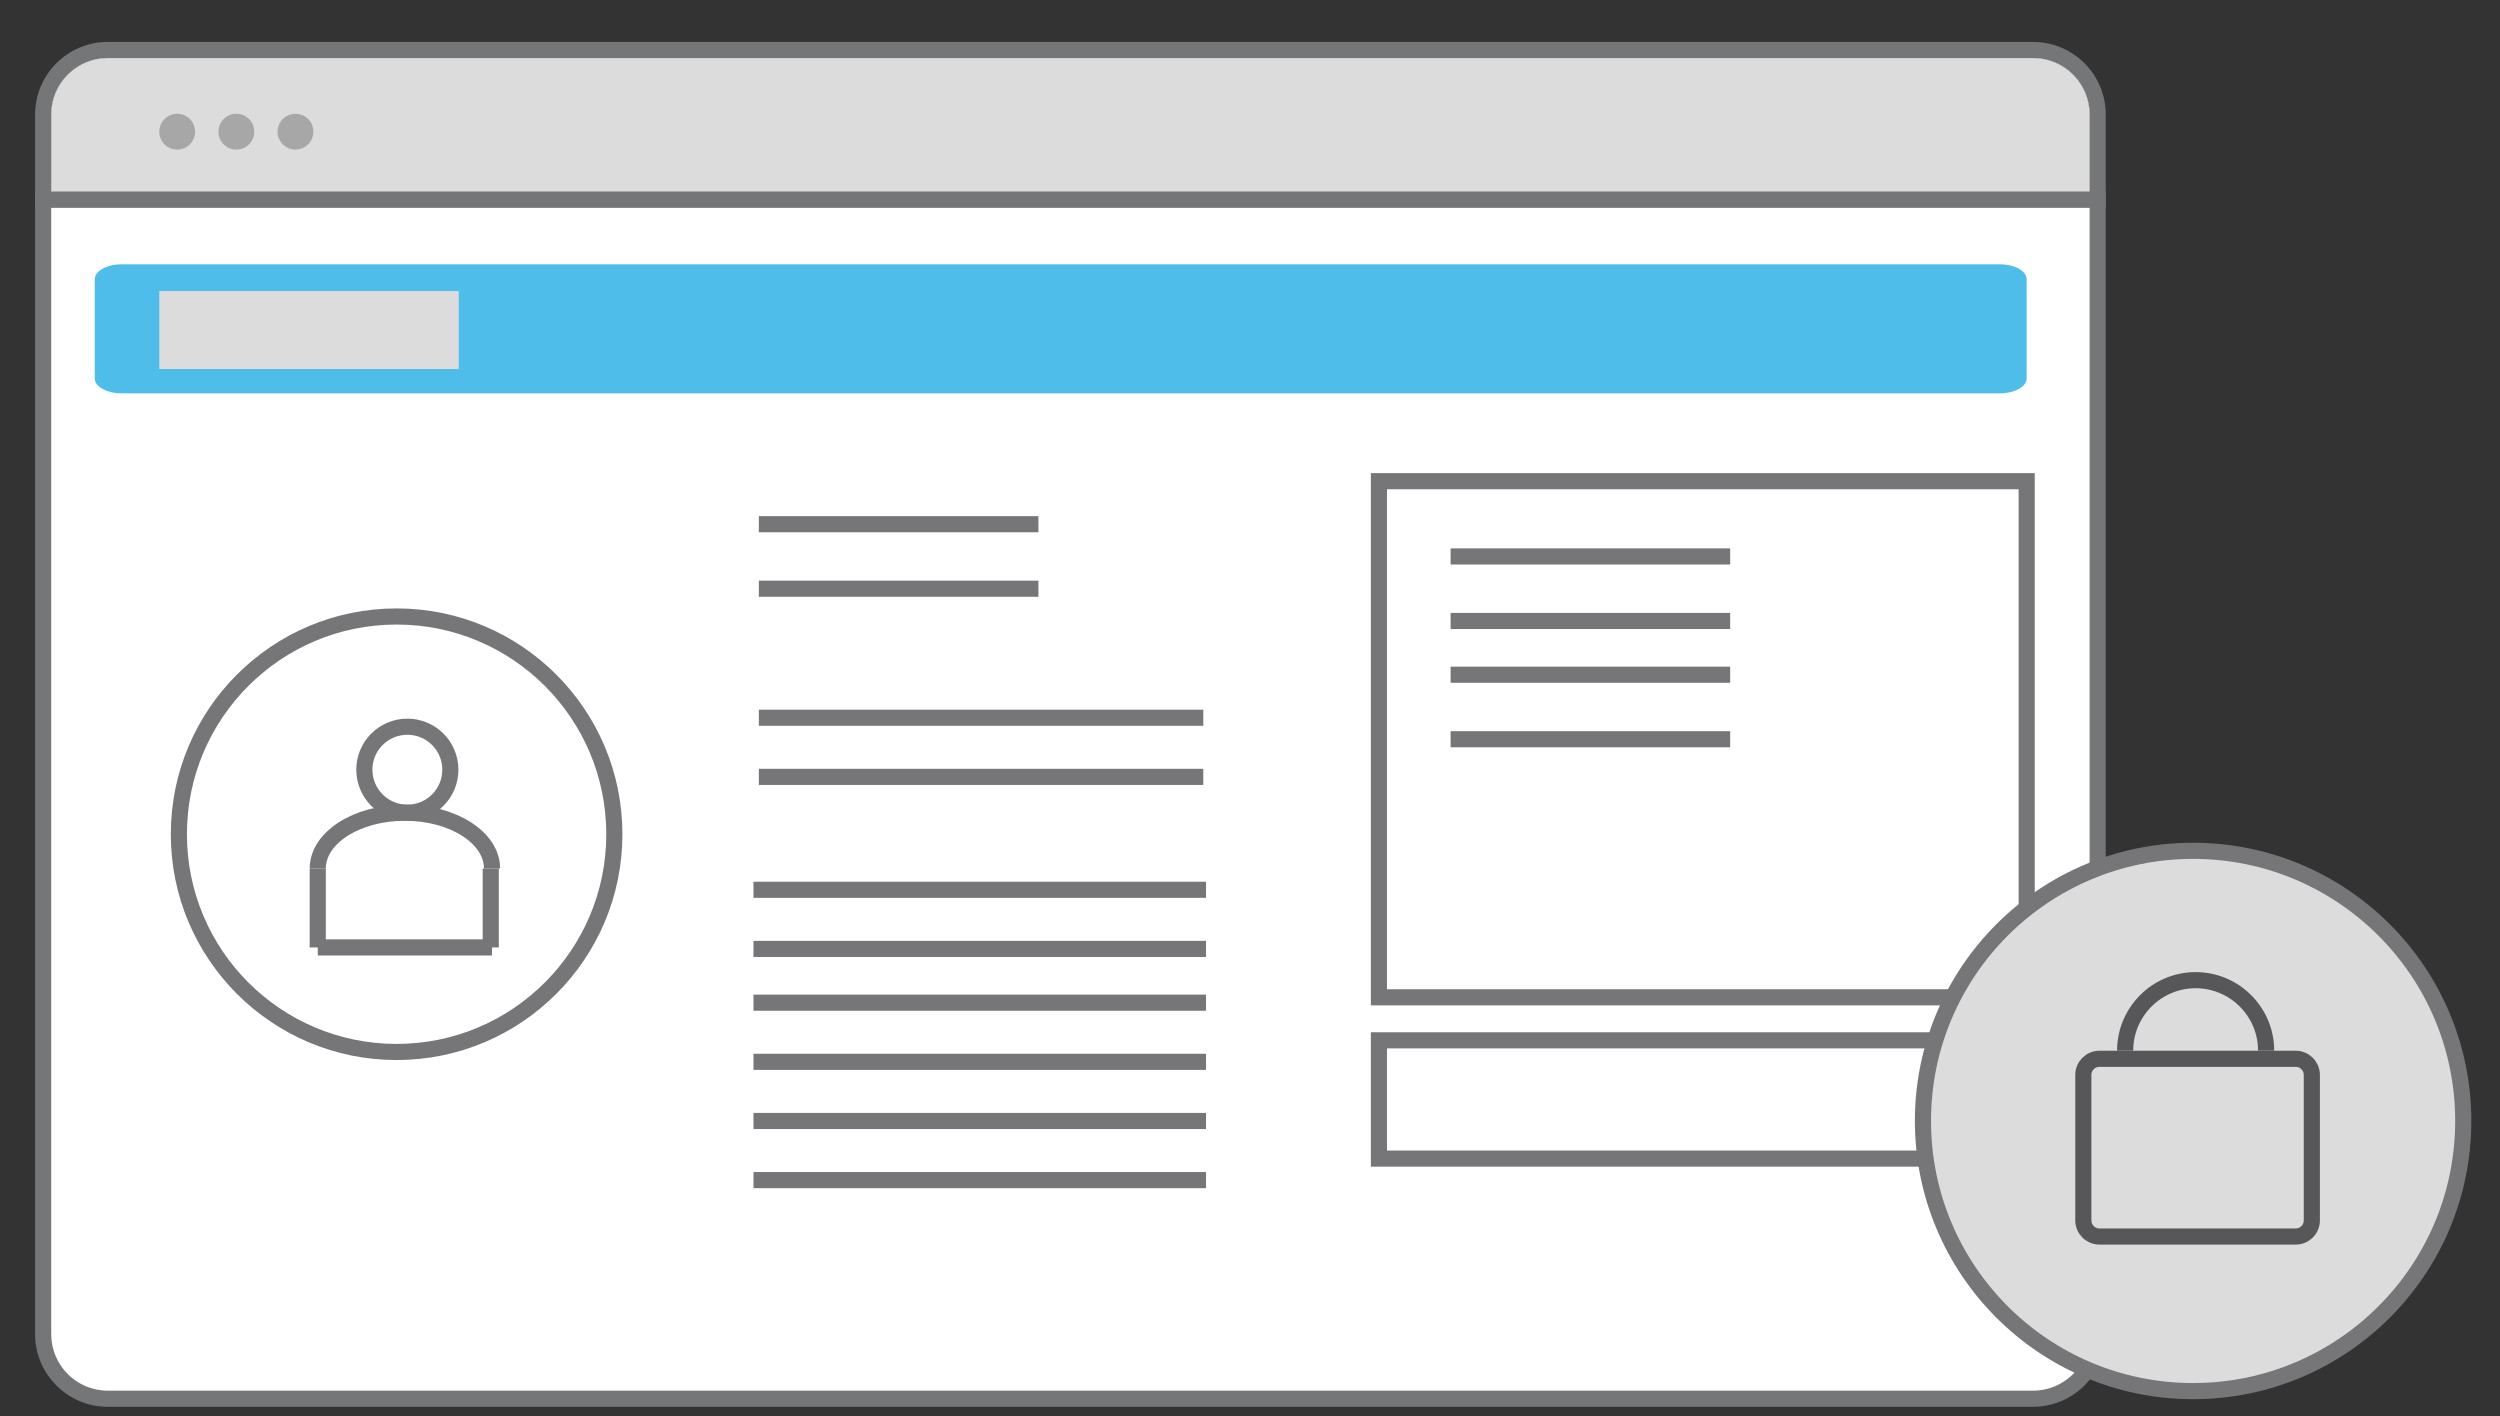 <?xml version="1.0" encoding="UTF-8"?> <!-- Generator: Adobe Illustrator 16.0.0, SVG Export Plug-In . SVG Version: 6.00 Build 0) --> <svg xmlns="http://www.w3.org/2000/svg" xmlns:xlink="http://www.w3.org/1999/xlink" version="1.1" id="Layer_1" x="0px" y="0px" width="465px" height="263.452px" viewBox="0 0 465 263.452" xml:space="preserve"><rect x="0" y="0" width="465" height="263.452" fill="#333333" stroke="none"/> <g> <g> <path fill="#757678" d="M2121.242,1301.752h-216.487c-5.238,0-9.5-4.262-9.5-9.5V988.214c0-5.238,4.262-9.5,9.5-9.5h216.487 c5.238,0,9.5,4.262,9.5,9.5v304.038C2130.742,1297.49,2126.48,1301.752,2121.242,1301.752z M1904.755,981.714 c-3.584,0-6.5,2.916-6.5,6.5v304.038c0,3.584,2.916,6.5,6.5,6.5h216.487c3.584,0,6.5-2.916,6.5-6.5V988.214 c0-3.584-2.916-6.5-6.5-6.5H1904.755z"></path> </g> <g> <rect x="1920.753" y="1011.28" fill="#757678" width="172.492" height="3"></rect> </g> <g> <rect x="1920.753" y="1034.28" fill="#757678" width="172.492" height="3"></rect> </g> <g> <rect x="1920.753" y="1192.28" fill="#757678" width="172.492" height="3"></rect> </g> <g> <rect x="1920.753" y="1215.28" fill="#757678" width="172.492" height="3"></rect> </g> <g> <rect x="1920.753" y="1055.28" fill="#757678" width="172.492" height="3"></rect> </g> <g> <path fill="#DCDCDD" d="M2100.745,1160.807c0,4.419-3.582,8-8,8h-163.992c-4.419,0-8-3.581-8-8v-74.666c0-4.419,3.581-8,8-8 h163.992c4.418,0,8,3.581,8,8V1160.807z"></path> </g> </g> <rect x="696" y="-806.922" fill="#4EBDEA" width="99" height="99"></rect> <rect x="853" y="-806.922" fill="#767679" width="99" height="99"></rect> <rect x="696" y="-669.922" fill="#DCDCDD" width="99" height="99"></rect> <g> <g> <path fill="#FFFFFF" d="M1567.374,1048.028h-358.139c-6.631,0-12,5.38-12,12v226.859c0,6.631,5.369,12,12,12h358.139 c6.631,0,12-5.369,12-12v-226.859C1579.374,1053.408,1574.005,1048.028,1567.374,1048.028z M1198.735,1074.388v-14.359 c0-5.79,4.709-10.5,10.5-10.5h358.139c5.791,0,10.5,4.71,10.5,10.5v14.359H1198.735z"></path> <path fill="#757678" d="M1567.374,1046.528h-358.139c-7.44,0-13.5,6.061-13.5,13.5v226.859c0,7.441,6.06,13.5,13.5,13.5h358.139 c7.451,0,13.5-6.059,13.5-13.5v-226.859C1580.874,1052.589,1574.825,1046.528,1567.374,1046.528z M1577.874,1286.888 c0,5.791-4.709,10.5-10.5,10.5h-358.139c-5.791,0-10.5-4.709-10.5-10.5v-226.859c0-5.79,4.709-10.5,10.5-10.5h358.139 c5.791,0,10.5,4.71,10.5,10.5V1286.888z"></path> <path fill="#DCDCDD" d="M1577.874,1060.028v14.359h-379.139v-14.359c0-5.79,4.709-10.5,10.5-10.5h358.139 C1573.165,1049.528,1577.874,1054.238,1577.874,1060.028z"></path> </g> <g> <rect x="1195.735" y="1074.388" fill="#757678" width="385.139" height="3"></rect> </g> <circle fill="#A7A7A8" cx="1222.166" cy="1063.222" r="3.333"></circle> <circle fill="#A7A7A8" cx="1233.166" cy="1063.222" r="3.333"></circle> <circle fill="#A7A7A8" cx="1244.166" cy="1063.222" r="3.333"></circle> <g> <polygon fill="none" stroke="#575759" stroke-width="3" stroke-miterlimit="10" points="1374.848,1234.104 1360.858,1186.542 1388.837,1140.379 1415.415,1187.241 1405.623,1234.104 "></polygon> <rect x="1373.448" y="1234.104" fill="#4EBDEA" stroke="#757678" stroke-width="3" stroke-miterlimit="10" width="32.133" height="26.578"></rect> <line fill="none" stroke="#575759" stroke-width="3" stroke-miterlimit="10" x1="1388.837" y1="1140.379" x2="1388.837" y2="1187.241"></line> <circle fill="none" stroke="#575759" stroke-width="3" stroke-miterlimit="10" cx="1388.794" cy="1193.771" r="6.529"></circle> <path fill="none" stroke="#575759" stroke-width="3" stroke-miterlimit="10" d="M1297.563,1226.296 c0-50.73,41.126-91.857,91.857-91.857c50.73,0,91.857,41.127,91.857,91.857"></path> <line fill="none" stroke="#575759" stroke-width="3" stroke-miterlimit="10" x1="1297.563" y1="1134.438" x2="1481.278" y2="1134.438"></line> </g> </g> <g> <path fill="#FFFFFF" d="M2013.998,1358.703c0,4.418-3.582,8-8,8H1789.51c-4.419,0-8-3.582-8-8v-304.037c0-4.418,3.581-8,8-8 h216.488c4.418,0,8,3.582,8,8V1358.703z"></path> <path fill="#757678" d="M2005.998,1368.203H1789.51c-5.238,0-9.5-4.262-9.5-9.5v-304.037c0-5.238,4.262-9.5,9.5-9.5h216.488 c5.238,0,9.5,4.262,9.5,9.5v304.037C2015.498,1363.941,2011.236,1368.203,2005.998,1368.203z M1789.51,1048.166 c-3.584,0-6.5,2.916-6.5,6.5v304.037c0,3.584,2.916,6.5,6.5,6.5h216.488c3.584,0,6.5-2.916,6.5-6.5v-304.037 c0-3.584-2.916-6.5-6.5-6.5H1789.51z"></path> </g> <g> <rect x="1805.509" y="1077.732" fill="#757678" width="172.491" height="3"></rect> </g> <g> <rect x="1805.509" y="1100.732" fill="#757678" width="172.491" height="3"></rect> </g> <g> <rect x="1805.509" y="1258.732" fill="#757678" width="172.491" height="3"></rect> </g> <g> <rect x="1805.509" y="1281.732" fill="#757678" width="172.491" height="3"></rect> </g> <g> <rect x="1805.509" y="1121.732" fill="#757678" width="172.491" height="3"></rect> </g> <g> <path fill="#DCDCDD" d="M1985.499,1227.26c0,4.418-3.582,8-8,8h-163.99c-4.419,0-8-3.582-8-8v-74.668c0-4.418,3.581-8,8-8h163.99 c4.418,0,8,3.582,8,8V1227.26z"></path> </g> <g> <g> <path fill="#767679" d="M1145.932,658.746h-161.58c-5.24,0-9.5,4.26-9.5,9.5v109.989c0,5.24,4.26,9.5,9.5,9.5h161.58 c5.24,0,9.5-4.26,9.5-9.5V668.246C1155.432,663.006,1151.172,658.746,1145.932,658.746z M1152.432,778.235 c0,3.591-2.91,6.5-6.5,6.5h-161.58c-3.59,0-6.5-2.909-6.5-6.5V668.246c0-3.58,2.91-6.5,6.5-6.5h161.58c3.59,0,6.5,2.92,6.5,6.5 V778.235z"></path> </g> <g> <path fill="#767679" d="M975.348,757.34c-18.801,0-34.096-15.296-34.096-34.097s15.295-34.097,34.096-34.097v3 c-17.146,0-31.096,13.95-31.096,31.097s13.95,31.097,31.096,31.097V757.34z"></path> </g> <g> <path fill="#767679" d="M1152.752,757.34v-3c17.147,0,31.098-13.95,31.098-31.097s-13.95-31.097-31.098-31.097v-3 c18.801,0,34.098,15.296,34.098,34.097S1171.553,757.34,1152.752,757.34z"></path> </g> <g> <path fill="#767679" d="M1030.941,689.146c-10.75,0-19.5,8.75-19.5,19.5s8.75,19.5,19.5,19.5s19.5-8.75,19.5-19.5 S1041.691,689.146,1030.941,689.146z M1030.941,725.146c-9.1,0-16.5-7.399-16.5-16.5c0-9.1,7.4-16.5,16.5-16.5s16.5,7.4,16.5,16.5 C1047.441,717.746,1040.041,725.146,1030.941,725.146z"></path> <path fill="#4EBDEA" d="M1047.441,708.646c0,9.101-7.4,16.5-16.5,16.5s-16.5-7.399-16.5-16.5c0-9.1,7.4-16.5,16.5-16.5 S1047.441,699.546,1047.441,708.646z"></path> </g> <g> <path fill="#767679" d="M1096.941,689.146c-10.75,0-19.5,8.75-19.5,19.5s8.75,19.5,19.5,19.5s19.5-8.75,19.5-19.5 S1107.691,689.146,1096.941,689.146z M1096.941,725.146c-9.1,0-16.5-7.399-16.5-16.5c0-9.1,7.4-16.5,16.5-16.5s16.5,7.4,16.5,16.5 C1113.441,717.746,1106.041,725.146,1096.941,725.146z"></path> <path fill="#4EBDEA" d="M1113.441,708.646c0,9.101-7.4,16.5-16.5,16.5s-16.5-7.399-16.5-16.5c0-9.1,7.4-16.5,16.5-16.5 S1113.441,699.546,1113.441,708.646z"></path> </g> <g> <path fill="#767679" d="M1114.733,787.671h-3v-28.87c0-6.887-5.603-12.49-12.489-12.49h-64.207 c-6.887,0-12.489,5.604-12.489,12.49v28.87h-3v-28.87c0-8.541,6.948-15.49,15.489-15.49h64.207c8.541,0,15.489,6.949,15.489,15.49 V787.671z"></path> </g> <g> <rect x="1021.048" y="764.74" fill="#767679" width="92.186" height="3"></rect> </g> <g> <path fill="#767679" d="M1155.551,824.396v16.87h-3v-16.87c0-6.89-5.6-12.489-12.489-12.489h-150.21 c-6.88,0-12.49,5.6-12.49,12.489v16.87h-3v-16.87c0-8.54,6.95-15.489,15.49-15.489h150.21 C1148.602,808.906,1155.551,815.855,1155.551,824.396z"></path> </g> <g> <path fill="#767679" d="M1066.942,631.243c-9.099,0-16.501-7.402-16.501-16.501s7.402-16.501,16.501-16.501 s16.501,7.402,16.501,16.501S1076.041,631.243,1066.942,631.243z M1066.942,601.241c-7.444,0-13.501,6.057-13.501,13.501 s6.057,13.501,13.501,13.501s13.501-6.057,13.501-13.501S1074.387,601.241,1066.942,601.241z"></path> </g> <g> <rect x="1065.442" y="629.743" fill="#767679" width="3" height="30.504"></rect> </g> <g> <path fill="#767679" d="M1088.42,799.905h-42.502c-4.182,0-7.582-3.401-7.582-7.583c0-4.181,3.4-7.582,7.582-7.582h42.502 c4.182,0,7.582,3.401,7.582,7.582C1096.002,796.504,1092.602,799.905,1088.42,799.905z M1045.918,787.74 c-2.527,0-4.582,2.056-4.582,4.582c0,2.527,2.055,4.583,4.582,4.583h42.502c2.527,0,4.582-2.056,4.582-4.583 c0-2.526-2.055-4.582-4.582-4.582H1045.918z"></path> </g> <g> <path fill="#767679" d="M1093.041,798.326c-1.039-0.82-2.289-1.351-3.66-1.521c-0.31-0.05-0.629-0.07-0.959-0.07h-42.5 c-0.33,0-0.65,0.021-0.961,0.07c-1.369,0.16-2.619,0.7-3.66,1.521c-1.799,1.38-2.969,3.56-2.969,6c0,1.72,0.569,3.31,1.56,4.58 c1.37,1.819,3.569,3,6.03,3h42.5c2.459,0,4.649-1.181,6.029-3c0.98-1.271,1.551-2.86,1.551-4.58 C1096.002,801.886,1094.842,799.706,1093.041,798.326z M1045.922,808.906c-2.53,0-4.59-2.061-4.59-4.58 c0-2.2,1.56-4.04,3.629-4.49c0.311-0.061,0.631-0.101,0.961-0.101h42.5c0.33,0,0.649,0.04,0.959,0.101 c2.07,0.45,3.621,2.29,3.621,4.49c0,2.52-2.051,4.58-4.58,4.58H1045.922z"></path> </g> <g> <path fill="#DCDCDD" d="M1152.551,824.396v15.37H977.361v-15.37c0-6.89,5.61-12.489,12.49-12.489h150.21 C1146.951,811.906,1152.551,817.506,1152.551,824.396z"></path> <rect x="975.861" y="839.766" fill="#767679" width="178.189" height="3"></rect> </g> <g> <path fill="#767679" d="M1167.551,663.868v-31.546h-27.615c-6.342,0-11.5-5.159-11.5-11.5v-80.047c0-6.341,5.158-11.5,11.5-11.5 h170.49c6.34,0,11.5,5.159,11.5,11.5v80.047c0,6.341-5.16,11.5-11.5,11.5h-111.33L1167.551,663.868z M1139.936,532.275 c-4.688,0-8.5,3.813-8.5,8.5v80.047c0,4.687,3.813,8.5,8.5,8.5h30.615v27.304l27.303-27.304h112.572c4.686,0,8.5-3.813,8.5-8.5 v-80.047c0-4.687-3.814-8.5-8.5-8.5H1139.936z"></path> </g> <g> <rect x="1153.051" y="560.771" fill="#767679" width="129.965" height="3"></rect> </g> <g> <rect x="1152.051" y="577.77" fill="#767679" width="129.965" height="3"></rect> </g> <g> <rect x="1152.521" y="594.242" fill="#767679" width="77.996" height="3"></rect> </g> </g> <g> <path fill="#FFFFFF" stroke="#575759" stroke-miterlimit="10" d="M988.943-93.355h-229.54c-4.25,0-7.69,3.45-7.69,7.69v145.4 c0,4.25,3.44,7.69,7.69,7.69h194.3v-4.46c0-10.16,8.23-18.39,18.39-18.39h24.54v-53.22c-0.33-0.55-0.65-1.1-0.96-1.67 c-4.19-7.57-6.58-16.29-6.58-25.56s2.39-17.99,6.58-25.56c0.31-0.56,0.63-1.11,0.96-1.66v-22.57 C996.634-89.905,993.193-93.355,988.943-93.355z M752.673-76.456v-9.21c0-3.71,3.02-6.73,6.73-6.73h229.54 c3.71,0,6.73,3.02,6.73,6.73v9.21H752.673z"></path> <path fill="#757678" stroke="#575759" stroke-miterlimit="10" d="M988.943-94.315h-229.54c-4.77,0-8.65,3.89-8.65,8.65v145.4 c0,4.77,3.88,8.65,8.65,8.65h194.3v-1.92h-194.3c-3.71,0-6.73-3.02-6.73-6.73v-145.4c0-3.71,3.02-6.73,6.73-6.73h229.54 c3.71,0,6.73,3.02,6.73,6.73v24.23c0.31-0.56,0.63-1.11,0.96-1.66c0.31-0.52,0.63-1.03,0.96-1.53v-21.04 C997.594-90.425,993.713-94.315,988.943-94.315z M996.634-8.646c-0.33-0.55-0.65-1.1-0.96-1.67v54.89h1.92v-51.69 C997.264-7.615,996.943-8.125,996.634-8.646z"></path> <path fill="#DCDCDD" stroke="#575759" stroke-miterlimit="10" d="M995.672-85.661v9.204H752.676v-9.204 c0-3.711,3.019-6.729,6.729-6.729h229.537C992.654-92.391,995.672-89.372,995.672-85.661z"></path> </g> <g> <rect x="750.753" y="-76.458" fill="#757678" width="246.841" height="1.922"></rect> </g> <circle fill="#A7A7A8" cx="767.693" cy="-83.615" r="2.137"></circle> <circle fill="#A7A7A8" cx="774.743" cy="-83.615" r="2.136"></circle> <circle fill="#A7A7A8" cx="781.793" cy="-83.615" r="2.137"></circle> <path fill="#4EBDEA" d="M988.167-54.198c0,0.98-1.435,1.775-3.205,1.775H761.07c-1.769,0-3.205-0.795-3.205-1.775V-66.03 c0-0.98,1.436-1.775,3.205-1.775h223.893c1.77,0,3.205,0.794,3.205,1.775V-54.198z"></path> <path fill="#DCDCDD" d="M909.976-24.214c0,1.404-0.948,2.542-2.117,2.542H759.982c-1.169,0-2.117-1.139-2.117-2.542v-16.945 c0-1.404,0.948-2.542,2.117-2.542h147.877c1.169,0,2.117,1.138,2.117,2.542V-24.214z"></path> <path fill="#DCDCDD" d="M909.976,8.472c0,1.404-0.948,2.542-2.117,2.542H759.982c-1.169,0-2.117-1.138-2.117-2.542V-8.473 c0-1.403,0.948-2.541,2.117-2.541h147.877c1.169,0,2.117,1.138,2.117,2.541V8.472z"></path> <path fill="#DCDCDD" d="M909.976,41.159c0,1.404-0.948,2.542-2.117,2.542H759.982c-1.169,0-2.117-1.138-2.117-2.542V24.213 c0-1.403,0.948-2.541,2.117-2.541h147.877c1.169,0,2.117,1.138,2.117,2.541V41.159z"></path> <rect x="765.556" y="-64.618" fill="#DCDCDD" width="35.702" height="9.293"></rect> <line fill="none" stroke="#757678" stroke-width="3" stroke-miterlimit="10" x1="921.546" y1="-37.879" x2="973.458" y2="-37.879"></line> <line fill="none" stroke="#757678" stroke-width="3" stroke-miterlimit="10" x1="921.546" y1="-28.265" x2="973.458" y2="-28.265"></line> <line fill="none" stroke="#757678" stroke-width="3" stroke-miterlimit="10" x1="921.546" y1="-16.087" x2="973.458" y2="-16.087"></line> <line fill="none" stroke="#757678" stroke-width="3" stroke-miterlimit="10" x1="921.546" y1="-0.706" x2="973.458" y2="-0.706"></line> <path fill="#DDDCDC" stroke="#575759" stroke-width="3" stroke-miterlimit="10" d="M1092.174-52.425c-27.71,21.39-79.28,0-79.28,0 c-11,14.39-23.8,16.55-23.8,16.55c0-9.27,2.39-17.99,6.58-25.56c0.31-0.56,0.63-1.11,0.96-1.66c0.31-0.52,0.63-1.03,0.96-1.53 c9.42-14.51,25.77-24.11,44.37-24.11C1065.374-88.735,1085.233-73.516,1092.174-52.425z"></path> <path fill="none" stroke="#575759" stroke-width="3" stroke-miterlimit="10" d="M1094.823-35.875c0,27.45-20.92,50.01-47.68,52.62 h-10.37c-16.42-1.6-30.64-10.71-39.18-23.86c-0.33-0.5-0.65-1.01-0.96-1.53c-0.33-0.55-0.65-1.1-0.96-1.67 c-4.19-7.57-6.58-16.29-6.58-25.56c0,0,12.8-2.16,23.8-16.55c0,0,51.57,21.39,79.28,0 C1093.894-47.226,1094.823-41.655,1094.823-35.875z"></path> <path fill="none" stroke="#575759" stroke-width="3" stroke-miterlimit="10" d="M1047.144,16.745c-1.7,0.16-3.43,0.25-5.18,0.25 s-3.48-0.09-5.19-0.25H1047.144z"></path> <path fill="none" stroke="#575759" stroke-width="3" stroke-miterlimit="10" d="M953.704,68.385v-5.42 c0-10.16,8.23-18.39,18.39-18.39h25.5"></path> <path fill="none" stroke="#575759" stroke-width="3" stroke-miterlimit="10" d="M1131.624,110.765v-47.8 c0-10.16-8.23-18.39-18.381-18.39h-56.12h-29.87h-29.66"></path> <line fill="none" stroke="#575759" stroke-width="3" stroke-miterlimit="10" x1="953.704" y1="110.765" x2="953.704" y2="68.385"></line> <rect x="1027.253" y="16.745" fill="none" stroke="#575759" stroke-width="3" stroke-miterlimit="10" width="29.87" height="27.83"></rect> <line fill="none" stroke="#575759" stroke-width="3" stroke-miterlimit="10" x1="952.997" y1="110.767" x2="1130.923" y2="110.767"></line> <line fill="none" stroke="#575759" stroke-width="3" stroke-miterlimit="10" x1="988.167" y1="77.67" x2="988.167" y2="110.767"></line> <line fill="none" stroke="#575759" stroke-width="3" stroke-miterlimit="10" x1="1097.167" y1="77.67" x2="1097.167" y2="110.767"></line> <polygon fill="#DCDCDD" stroke="#575759" stroke-width="3" stroke-miterlimit="10" points="1049.688,109.958 1032.688,109.958 1035.688,44.479 1046.688,44.479 "></polygon> <g> <path fill="#FFFFFF" d="M1086.352,1039.277h-358.14c-6.63,0-12,5.38-12,12v226.86c0,6.629,5.37,12,12,12h358.14 c6.631,0,12-5.371,12-12v-226.86C1098.352,1044.657,1092.982,1039.277,1086.352,1039.277z M717.711,1065.638v-14.36 c0-5.79,4.71-10.5,10.5-10.5h358.14c5.791,0,10.5,4.71,10.5,10.5v14.36H717.711z"></path> <path fill="#757678" d="M1086.352,1037.777h-358.14c-7.44,0-13.5,6.06-13.5,13.5v226.86c0,7.439,6.06,13.5,13.5,13.5h358.14 c7.451,0,13.5-6.061,13.5-13.5v-226.86C1099.852,1043.837,1093.803,1037.777,1086.352,1037.777z M1096.852,1278.138 c0,5.789-4.709,10.5-10.5,10.5h-358.14c-5.79,0-10.5-4.711-10.5-10.5v-226.86c0-5.79,4.71-10.5,10.5-10.5h358.14 c5.791,0,10.5,4.71,10.5,10.5V1278.138z"></path> <path fill="#DCDCDD" d="M1096.852,1051.277v14.36h-379.14v-14.36c0-5.79,4.71-10.5,10.5-10.5h358.14 C1092.143,1040.777,1096.852,1045.487,1096.852,1051.277z"></path> </g> <g> <rect x="714.711" y="1065.638" fill="#757678" width="385.14" height="3"></rect> </g> <circle fill="#A7A7A8" cx="741.142" cy="1054.47" r="3.333"></circle> <circle fill="#A7A7A8" cx="752.142" cy="1054.47" r="3.333"></circle> <circle fill="#A7A7A8" cx="763.142" cy="1054.47" r="3.333"></circle> <path fill="#4EBDEA" d="M1085.143,1100.368c0,1.529-2.238,2.77-5,2.77H730.808c-2.761,0-5-1.24-5-2.77v-18.461 c0-1.529,2.239-2.77,5-2.77h349.334c2.762,0,5,1.24,5,2.77V1100.368z"></path> <path fill="#DCDCDD" d="M907.291,1162.151c0,2.19-1.126,3.967-2.515,3.967H729.084c-1.389,0-2.515-1.776-2.515-3.967v-26.439 c0-2.189,1.126-3.965,2.515-3.965h175.691c1.389,0,2.515,1.775,2.515,3.965V1162.151z"></path> <path fill="#DCDCDD" d="M968.993,1162.151c0,2.19-0.33,3.967-0.735,3.967h-51.393c-0.406,0-0.736-1.776-0.736-3.967v-26.439 c0-2.189,0.33-3.965,0.736-3.965h51.393c0.406,0,0.735,1.775,0.735,3.965V1162.151z"></path> <path fill="#DCDCDD" d="M968.993,1246.591c0,2.191-0.33,3.967-0.735,3.967h-51.393c-0.406,0-0.736-1.775-0.736-3.967v-26.438 c0-2.19,0.33-3.966,0.736-3.966h51.393c0.406,0,0.735,1.775,0.735,3.966V1246.591z"></path> <path fill="#4EBDEA" d="M907.529,1246.591c0,2.191-1.126,3.967-2.515,3.967H729.323c-1.389,0-2.515-1.775-2.515-3.967v-26.439 c0-2.189,1.126-3.965,2.515-3.965h175.691c1.389,0,2.515,1.775,2.515,3.965V1246.591z"></path> <rect x="737.808" y="1084.11" fill="#DCDCDD" width="55.705" height="14.5"></rect> <g> <path fill="#FFFFFF" d="M1476.469-701.083h-358.14c-6.63,0-12,5.38-12,12v226.86c0,6.629,5.37,12,12,12h358.14 c6.631,0,12-5.371,12-12v-226.86C1488.469-695.703,1483.1-701.083,1476.469-701.083z M1107.829-674.723v-14.36 c0-5.79,4.71-10.5,10.5-10.5h358.14c5.791,0,10.5,4.71,10.5,10.5v14.36H1107.829z"></path> <path fill="#757678" d="M1476.469-702.583h-358.14c-7.44,0-13.5,6.06-13.5,13.5v226.86c0,7.439,6.06,13.5,13.5,13.5h358.14 c7.451,0,13.5-6.061,13.5-13.5v-226.86C1489.969-696.523,1483.92-702.583,1476.469-702.583z M1486.969-462.223 c0,5.789-4.709,10.5-10.5,10.5h-358.14c-5.79,0-10.5-4.711-10.5-10.5v-226.86c0-5.79,4.71-10.5,10.5-10.5h358.14 c5.791,0,10.5,4.71,10.5,10.5V-462.223z"></path> <path fill="#DCDCDD" d="M1486.969-689.083v14.36h-379.14v-14.36c0-5.79,4.71-10.5,10.5-10.5h358.14 C1482.26-699.583,1486.969-694.873,1486.969-689.083z"></path> </g> <g> <rect x="1104.829" y="-674.723" fill="#757678" width="385.14" height="3"></rect> </g> <circle fill="#A7A7A8" cx="1131.259" cy="-685.89" r="3.333"></circle> <circle fill="#A7A7A8" cx="1142.259" cy="-685.89" r="3.333"></circle> <circle fill="#A7A7A8" cx="1153.259" cy="-685.89" r="3.333"></circle> <path fill="#4EBDEA" d="M1475.26-639.992c0,1.529-2.238,2.77-5,2.77h-349.334c-2.761,0-5-1.24-5-2.77v-18.461 c0-1.529,2.239-2.77,5-2.77h349.334c2.762,0,5,1.24,5,2.77V-639.992z"></path> <path fill="#4EBDEA" d="M1297.408-583.209c0,2.19-1.126,3.967-2.515,3.967h-175.691c-1.389,0-2.515-1.776-2.515-3.967v-26.439 c0-2.189,1.126-3.965,2.515-3.965h175.691c1.389,0,2.515,1.775,2.515,3.965V-583.209z"></path> <path fill="#4EBDEA" d="M1359.11-583.209c0,2.19-0.33,3.967-0.735,3.967h-51.393c-0.406,0-0.736-1.776-0.736-3.967v-26.439 c0-2.189,0.33-3.965,0.736-3.965h51.393c0.406,0,0.735,1.775,0.735,3.965V-583.209z"></path> <path fill="#DCDCDD" d="M1297.408-535.209c0,2.19-1.126,3.967-2.515,3.967h-175.691c-1.389,0-2.515-1.776-2.515-3.967v-26.439 c0-2.189,1.126-3.965,2.515-3.965h175.691c1.389,0,2.515,1.775,2.515,3.965V-535.209z"></path> <path fill="#DCDCDD" d="M1359.11-535.209c0,2.19-0.33,3.967-0.735,3.967h-51.393c-0.406,0-0.736-1.776-0.736-3.967v-26.439 c0-2.189,0.33-3.965,0.736-3.965h51.393c0.406,0,0.735,1.775,0.735,3.965V-535.209z"></path> <path fill="#DCDCDD" d="M1297.408-487.209c0,2.19-1.126,3.967-2.515,3.967h-175.691c-1.389,0-2.515-1.776-2.515-3.967v-26.439 c0-2.189,1.126-3.965,2.515-3.965h175.691c1.389,0,2.515,1.775,2.515,3.965V-487.209z"></path> <path fill="#DCDCDD" d="M1359.11-487.209c0,2.19-0.33,3.967-0.735,3.967h-51.393c-0.406,0-0.736-1.776-0.736-3.967v-26.439 c0-2.189,0.33-3.965,0.736-3.965h51.393c0.406,0,0.735,1.775,0.735,3.965V-487.209z"></path> <rect x="1127.925" y="-656.25" fill="#DCDCDD" width="55.705" height="14.5"></rect> <circle fill="#FFFFFF" stroke="#575759" stroke-width="3" stroke-miterlimit="10" cx="1511.965" cy="-560.613" r="50.248"></circle> <g> <path fill="#FFFFFF" d="M378.168,9.301H20.028c-6.63,0-12,5.38-12,12v226.86c0,6.629,5.37,12,12,12h358.14c6.631,0,12-5.371,12-12 V21.301C390.168,14.681,384.799,9.301,378.168,9.301z M9.528,35.661v-14.36c0-5.79,4.71-10.5,10.5-10.5h358.14 c5.791,0,10.5,4.71,10.5,10.5v14.36H9.528z"></path> <path fill="#757678" d="M378.168,7.801H20.028c-7.44,0-13.5,6.06-13.5,13.5v226.86c0,7.439,6.06,13.5,13.5,13.5h358.14 c7.451,0,13.5-6.061,13.5-13.5V21.301C391.668,13.861,385.62,7.801,378.168,7.801z M388.668,248.161c0,5.789-4.709,10.5-10.5,10.5 H20.028c-5.79,0-10.5-4.711-10.5-10.5V21.301c0-5.79,4.71-10.5,10.5-10.5h358.14c5.791,0,10.5,4.71,10.5,10.5V248.161z"></path> <path fill="#DCDCDD" d="M388.668,21.301v14.36H9.528v-14.36c0-5.79,4.71-10.5,10.5-10.5h358.14 C383.959,10.801,388.668,15.511,388.668,21.301z"></path> </g> <g> <rect x="6.528" y="35.661" fill="#757678" width="385.14" height="3"></rect> </g> <circle fill="#A7A7A8" cx="32.958" cy="24.494" r="3.333"></circle> <circle fill="#A7A7A8" cx="43.958" cy="24.494" r="3.333"></circle> <circle fill="#A7A7A8" cx="54.958" cy="24.494" r="3.333"></circle> <path fill="#4EBDEA" d="M376.959,70.392c0,1.529-2.238,2.769-5,2.769H22.625c-2.761,0-5-1.24-5-2.769V51.93 c0-1.529,2.239-2.769,5-2.769h349.334c2.762,0,5,1.24,5,2.769V70.392z"></path> <rect x="29.625" y="54.134" fill="#DCDCDD" width="55.705" height="14.5"></rect> <rect x="899.185" y="-456.424" fill="#DCDCDD" width="51.23" height="8.425"></rect> <circle fill="none" stroke="#767679" stroke-width="3" stroke-miterlimit="10" cx="73.769" cy="155.166" r="40.5"></circle> <g> <g> <path fill="#575759" d="M965.515-277.479c-2.26-2.674-5.361-4.023-9.227-4.023c-4.721,0-10.422,2.004-17.417,6.1l-0.398,0.24 l-26.004,36.853l-0.171,0.241c-1.72,0.37-6.212,1.236-11.174,1.236c-4.877,0-11.444-0.853-14.999-4.975 c-2.503-2.887-3.356-7.166-2.545-12.727l0.028-93.266l-2.417,0.326c-0.042,0-0.725,0.1-1.848,0.385 c-5.403,1.307-20.872,6.639-21.668,24.481v122.982h70.59l3-4.265l21.27-30.156l3-4.265l13.45-19.08l0.084-0.483 C969.154-258.399,971.13-270.867,965.515-277.479z M964.931-259.024l-14.615,20.715l-3,4.265l-21.269,30.156h-64.108 l-0.014-118.633c0.64-14.146,12.241-18.824,17.417-20.202v87.737c-0.952,6.752,0.241,12.127,3.555,15.966 c3.71,4.279,9.838,6.454,18.227,6.454c6.127,0,11.459-1.18,12.71-1.479c0.157-0.042,0.242-0.057,0.27-0.07l0.754-0.186 l2.829-4.009l23.744-33.64c10.166-5.885,17.289-6.951,20.828-2.786C966.083-270.229,965.201-261.172,964.931-259.024z"></path> </g> </g> <g> <g> <path fill="#575759" d="M1194.446-286.352h-49.051v-37.676c0-9.014-7.336-16.352-16.35-16.352h-1.422 c-9.014,0-16.351,7.338-16.351,16.352v108.053c0,4.777,2.062,9.086,5.346,12.086c2.915,2.645,6.768,4.265,11.005,4.265h66.822 c4.237,0,8.09-1.62,11.005-4.265c3.284-3,5.346-7.309,5.346-12.086V-270C1210.796-279.016,1203.46-286.352,1194.446-286.352z M1206.531-215.975c0,6.668-5.417,12.086-12.085,12.086h-66.822c-6.668,0-12.085-5.418-12.085-12.086v-108.053 c0-6.668,5.417-12.086,12.085-12.086h1.422c6.667,0,12.084,5.418,12.084,12.086v41.941h53.316c6.668,0,12.085,5.417,12.085,12.086 V-215.975z"></path> </g> </g> <g> <g> <path fill="#575759" d="M847.01-203.889v32.7h93.651v-32.7H847.01z M936.396-175.453h-85.121v-24.171h85.121V-175.453z"></path> <rect x="851.275" y="-199.624" fill="#50BDEA" width="85.121" height="24.171"></rect> </g> </g> <g> <g> <path fill="#575759" d="M1114.301-203.889v32.7h93.652v-32.7H1114.301z M1203.687-175.453h-85.121v-24.171h85.121V-175.453z"></path> <rect x="1118.566" y="-199.624" fill="#50BDEA" width="85.121" height="24.171"></rect> </g> </g> <circle fill="#A7A7A8" cx="904.018" cy="-478.797" r="3.264"></circle> <circle fill="#A7A7A8" cx="914.789" cy="-478.797" r="3.264"></circle> <circle fill="#A7A7A8" cx="925.56" cy="-478.797" r="3.264"></circle> <path fill="#DCDCDD" d="M806.025,804.321c-7.6,0-13.762-6.162-13.762-13.763s6.162-13.762,13.762-13.762 c0.17,0,0.335,0.02,0.504,0.025v-12.054c0-5.523-4.477-10-10-10H683.264c-5.523,0-10,4.477-10,10v12.041 c7.489,0.128,13.524,6.229,13.524,13.749c0,7.521-6.035,13.622-13.524,13.75v11.527c0,5.522,4.477,10,10,10h113.266 c5.523,0,10-4.478,10-10v-11.54C806.361,804.302,806.195,804.321,806.025,804.321z"></path> <path fill="#DCDCDD" d="M949.958-400.469c-2.629,0-4.762-2.131-4.762-4.762c0-2.629,2.133-4.762,4.762-4.762 c0.059,0,0.116,0.007,0.175,0.009v-4.171c0-1.911-1.549-3.461-3.461-3.461h-39.194c-1.911,0-3.46,1.55-3.46,3.461v4.167 c2.592,0.044,4.68,2.155,4.68,4.757c0,2.604-2.088,4.715-4.68,4.758v3.99c0,1.91,1.55,3.459,3.46,3.459h39.194 c1.912,0,3.461-1.549,3.461-3.459v-3.994C950.074-400.475,950.017-400.469,949.958-400.469z"></path> <path fill="#DCDCDD" d="M949.958-365.276c-2.629,0-4.762-2.132-4.762-4.762s2.133-4.763,4.762-4.763c0.059,0,0.116,0.008,0.175,0.01 v-4.172c0-1.911-1.549-3.46-3.461-3.46h-39.194c-1.911,0-3.46,1.549-3.46,3.46v4.168c2.592,0.043,4.68,2.154,4.68,4.757 s-2.088,4.714-4.68,4.757v3.99c0,1.91,1.55,3.46,3.46,3.46h39.194c1.912,0,3.461-1.55,3.461-3.46v-3.994 C950.074-365.282,950.017-365.276,949.958-365.276z"></path> <path fill="#DCDCDD" d="M949.958-330.002c-2.629,0-4.762-2.131-4.762-4.762c0-2.629,2.133-4.763,4.762-4.763 c0.059,0,0.116,0.007,0.175,0.01v-4.172c0-1.911-1.549-3.46-3.461-3.46h-39.194c-1.911,0-3.46,1.549-3.46,3.46v4.168 c2.592,0.044,4.68,2.155,4.68,4.757c0,2.604-2.088,4.715-4.68,4.758v3.989c0,1.911,1.55,3.46,3.46,3.46h39.194 c1.912,0,3.461-1.549,3.461-3.46v-3.993C950.074-330.008,950.017-330.002,949.958-330.002z"></path> <line fill="none" stroke="#575759" stroke-width="3" stroke-miterlimit="10" x1="969.808" y1="-411.627" x2="1091.368" y2="-411.627"></line> <line fill="none" stroke="#575759" stroke-width="3" stroke-miterlimit="10" x1="969.808" y1="-400.253" x2="1038.763" y2="-400.253"></line> <line fill="none" stroke="#575759" stroke-width="3" stroke-miterlimit="10" x1="969.808" y1="-374.662" x2="1091.368" y2="-374.662"></line> <line fill="none" stroke="#575759" stroke-width="3" stroke-miterlimit="10" x1="969.808" y1="-363.287" x2="1038.763" y2="-363.287"></line> <line fill="none" stroke="#575759" stroke-width="3" stroke-miterlimit="10" x1="969.808" y1="-339.117" x2="1091.368" y2="-339.117"></line> <line fill="none" stroke="#575759" stroke-width="3" stroke-miterlimit="10" x1="969.808" y1="-327.744" x2="1038.763" y2="-327.744"></line> <g> <path fill="#DDDCDC" stroke="#575759" stroke-width="3" stroke-miterlimit="10" d="M1057.26,1122.038c-9.716,7.5-27.799,0-27.799,0 c-3.856,5.045-8.345,5.803-8.345,5.803c0-3.25,0.837-6.307,2.308-8.961c0.108-0.197,0.221-0.391,0.336-0.582 c0.109-0.184,0.221-0.361,0.336-0.537c3.305-5.088,9.036-8.455,15.558-8.455C1047.864,1109.306,1054.827,1114.644,1057.26,1122.038 z"></path> <path fill="none" stroke="#575759" stroke-width="3" stroke-miterlimit="10" d="M1058.189,1127.841 c0,9.625-7.334,17.535-16.718,18.451h-3.636c-5.758-0.561-10.744-3.754-13.739-8.365c-0.115-0.176-0.227-0.355-0.336-0.537 c-0.115-0.193-0.228-0.387-0.336-0.586c-1.47-2.654-2.308-5.713-2.308-8.963c0,0,4.489-0.758,8.345-5.803c0,0,18.083,7.5,27.799,0 C1057.864,1123.86,1058.189,1125.815,1058.189,1127.841z"></path> <path fill="none" stroke="#575759" stroke-width="3" stroke-miterlimit="10" d="M1041.472,1146.292 c-0.596,0.057-1.203,0.088-1.817,0.088c-0.613,0-1.219-0.031-1.819-0.088H1041.472z"></path> <path fill="none" stroke="#575759" stroke-width="3" stroke-miterlimit="10" d="M1008.707,1164.399v-1.9 c0-3.563,2.886-6.447,6.448-6.447h8.941"></path> <path fill="none" stroke="#575759" stroke-width="3" stroke-miterlimit="10" d="M1071.094,1179.261v-16.762 c0-3.563-2.887-6.447-6.445-6.447h-19.677h-10.475h-10.4"></path> <line fill="none" stroke="#575759" stroke-width="3" stroke-miterlimit="10" x1="1008.707" y1="1179.261" x2="1008.707" y2="1164.399"></line> <rect x="1034.497" y="1146.292" fill="none" stroke="#575759" stroke-width="3" stroke-miterlimit="10" width="10.475" height="9.76"></rect> <line fill="none" stroke="#575759" stroke-width="3" stroke-miterlimit="10" x1="1008.459" y1="1179.261" x2="1070.848" y2="1179.261"></line> <line fill="none" stroke="#575759" stroke-width="3" stroke-miterlimit="10" x1="1020.792" y1="1167.655" x2="1020.792" y2="1179.261"></line> <line fill="none" stroke="#575759" stroke-width="3" stroke-miterlimit="10" x1="1059.012" y1="1167.655" x2="1059.012" y2="1179.261"></line> <polygon fill="#DCDCDD" stroke="#575759" stroke-width="3" stroke-miterlimit="10" points="1042.364,1178.978 1036.402,1178.978 1037.455,1156.017 1041.312,1156.017 "></polygon> </g> <g> <path fill="#DDDCDC" stroke="#575759" stroke-width="3" stroke-miterlimit="10" d="M1057.26,1213.038c-9.716,7.5-27.799,0-27.799,0 c-3.856,5.045-8.345,5.803-8.345,5.803c0-3.25,0.837-6.307,2.308-8.961c0.108-0.197,0.221-0.391,0.336-0.582 c0.109-0.184,0.221-0.361,0.336-0.537c3.305-5.088,9.036-8.455,15.558-8.455C1047.864,1200.306,1054.827,1205.644,1057.26,1213.038 z"></path> <path fill="none" stroke="#575759" stroke-width="3" stroke-miterlimit="10" d="M1058.189,1218.841 c0,9.625-7.334,17.535-16.718,18.451h-3.636c-5.758-0.561-10.744-3.754-13.739-8.365c-0.115-0.176-0.227-0.355-0.336-0.537 c-0.115-0.193-0.228-0.387-0.336-0.586c-1.47-2.654-2.308-5.713-2.308-8.963c0,0,4.489-0.758,8.345-5.803c0,0,18.083,7.5,27.799,0 C1057.864,1214.86,1058.189,1216.815,1058.189,1218.841z"></path> <path fill="none" stroke="#575759" stroke-width="3" stroke-miterlimit="10" d="M1041.472,1237.292 c-0.596,0.057-1.203,0.088-1.817,0.088c-0.613,0-1.219-0.031-1.819-0.088H1041.472z"></path> <path fill="none" stroke="#575759" stroke-width="3" stroke-miterlimit="10" d="M1008.707,1255.399v-1.9 c0-3.563,2.886-6.447,6.448-6.447h8.941"></path> <path fill="none" stroke="#575759" stroke-width="3" stroke-miterlimit="10" d="M1071.094,1270.261v-16.762 c0-3.563-2.887-6.447-6.445-6.447h-19.677h-10.475h-10.4"></path> <line fill="none" stroke="#575759" stroke-width="3" stroke-miterlimit="10" x1="1008.707" y1="1270.261" x2="1008.707" y2="1255.399"></line> <rect x="1034.497" y="1237.292" fill="none" stroke="#575759" stroke-width="3" stroke-miterlimit="10" width="10.475" height="9.76"></rect> <line fill="none" stroke="#575759" stroke-width="3" stroke-miterlimit="10" x1="1008.459" y1="1270.261" x2="1070.848" y2="1270.261"></line> <line fill="none" stroke="#575759" stroke-width="3" stroke-miterlimit="10" x1="1020.792" y1="1258.655" x2="1020.792" y2="1270.261"></line> <line fill="none" stroke="#575759" stroke-width="3" stroke-miterlimit="10" x1="1059.012" y1="1258.655" x2="1059.012" y2="1270.261"></line> <polygon fill="#DCDCDD" stroke="#575759" stroke-width="3" stroke-miterlimit="10" points="1042.364,1269.978 1036.402,1269.978 1037.455,1247.017 1041.312,1247.017 "></polygon> </g> <g> <path fill="#DDDCDC" stroke="#575759" stroke-width="3" stroke-miterlimit="10" d="M1443.554-569.715 c-6.834,5.275-19.554,0-19.554,0c-2.713,3.549-5.87,4.081-5.87,4.081c0-2.286,0.589-4.436,1.624-6.304 c0.076-0.138,0.155-0.273,0.236-0.409c0.077-0.128,0.155-0.255,0.236-0.377c2.325-3.579,6.356-5.948,10.944-5.948 C1436.943-578.672,1441.842-574.917,1443.554-569.715z"></path> <path fill="none" stroke="#575759" stroke-width="3" stroke-miterlimit="10" d="M1444.207-565.634 c0,6.771-5.159,12.335-11.76,12.979h-2.558c-4.05-0.395-7.558-2.642-9.665-5.885c-0.081-0.123-0.159-0.25-0.236-0.377 c-0.082-0.137-0.161-0.272-0.236-0.412c-1.035-1.867-1.624-4.02-1.624-6.306c0,0,3.157-0.532,5.87-4.081c0,0,12.72,5.275,19.554,0 C1443.978-568.434,1444.207-567.059,1444.207-565.634z"></path> <path fill="none" stroke="#575759" stroke-width="3" stroke-miterlimit="10" d="M1432.447-552.654 c-0.419,0.039-0.846,0.062-1.278,0.062c-0.431,0-0.857-0.022-1.279-0.062H1432.447z"></path> <path fill="none" stroke="#575759" stroke-width="3" stroke-miterlimit="10" d="M1409.4-539.918v-1.336 c0-2.507,2.03-4.536,4.536-4.536h6.289"></path> <path fill="none" stroke="#575759" stroke-width="3" stroke-miterlimit="10" d="M1453.283-529.465v-11.789 c0-2.507-2.029-4.536-4.533-4.536h-13.841h-7.368h-7.316"></path> <line fill="none" stroke="#575759" stroke-width="3" stroke-miterlimit="10" x1="1409.4" y1="-529.465" x2="1409.4" y2="-539.918"></line> <rect x="1427.541" y="-552.654" fill="none" stroke="#575759" stroke-width="3" stroke-miterlimit="10" width="7.368" height="6.864"></rect> <line fill="none" stroke="#575759" stroke-width="3" stroke-miterlimit="10" x1="1409.226" y1="-529.464" x2="1453.11" y2="-529.464"></line> <line fill="none" stroke="#575759" stroke-width="3" stroke-miterlimit="10" x1="1417.901" y1="-537.627" x2="1417.901" y2="-529.464"></line> <line fill="none" stroke="#575759" stroke-width="3" stroke-miterlimit="10" x1="1444.786" y1="-537.627" x2="1444.786" y2="-529.464"></line> <polygon fill="#DCDCDD" stroke="#575759" stroke-width="3" stroke-miterlimit="10" points="1433.075,-529.663 1428.881,-529.663 1429.622,-545.814 1432.335,-545.814 "></polygon> </g> <line fill="none" stroke="#767679" stroke-width="3" stroke-miterlimit="10" x1="726.808" y1="1187.958" x2="975.587" y2="1187.958"></line> <g> <path fill="#FFFFFF" d="M3099.207,157.903h-358.14c-6.63,0-12,5.38-12,12v226.86c0,6.629,5.37,12,12,12h358.14 c6.631,0,12-5.371,12-12v-226.86C3111.207,163.283,3105.838,157.903,3099.207,157.903z M2730.567,184.263v-14.36 c0-5.79,4.71-10.5,10.5-10.5h358.14c5.791,0,10.5,4.71,10.5,10.5v14.36H2730.567z"></path> <path fill="#757678" d="M3099.207,156.403h-358.14c-7.44,0-13.5,6.06-13.5,13.5v226.86c0,7.439,6.06,13.5,13.5,13.5h358.14 c7.451,0,13.5-6.061,13.5-13.5v-226.86C3112.707,162.463,3106.658,156.403,3099.207,156.403z M3109.707,396.763 c0,5.789-4.709,10.5-10.5,10.5h-358.14c-5.79,0-10.5-4.711-10.5-10.5v-226.86c0-5.79,4.71-10.5,10.5-10.5h358.14 c5.791,0,10.5,4.71,10.5,10.5V396.763z"></path> <path fill="#DCDCDD" d="M3109.707,169.903v14.36h-379.14v-14.36c0-5.79,4.71-10.5,10.5-10.5h358.14 C3104.998,159.403,3109.707,164.113,3109.707,169.903z"></path> </g> <g> <rect x="2727.567" y="184.263" fill="#757678" width="385.14" height="3"></rect> </g> <circle fill="#A7A7A8" cx="2753.997" cy="173.096" r="3.333"></circle> <circle fill="#A7A7A8" cx="2764.997" cy="173.096" r="3.333"></circle> <circle fill="#A7A7A8" cx="2775.997" cy="173.096" r="3.333"></circle> <path fill="#4EBDEA" d="M3097.998,218.994c0,1.529-2.238,2.769-5,2.769h-349.334c-2.761,0-5-1.24-5-2.769v-18.461 c0-1.529,2.239-2.769,5-2.769h349.334c2.762,0,5,1.24,5,2.769V218.994z"></path> <path fill="#DCDCDD" d="M2920.146,280.777c0,2.19-1.126,3.967-2.515,3.967H2741.94c-1.389,0-2.515-1.776-2.515-3.967v-26.439 c0-2.19,1.126-3.966,2.515-3.966h175.691c1.389,0,2.515,1.776,2.515,3.966V280.777z"></path> <path fill="#DCDCDD" d="M2981.849,280.777c0,2.19-0.33,3.967-0.735,3.967h-51.393c-0.406,0-0.736-1.776-0.736-3.967v-26.439 c0-2.19,0.33-3.966,0.736-3.966h51.393c0.406,0,0.735,1.776,0.735,3.966V280.777z"></path> <path fill="#DCDCDD" d="M2920.146,368.777c0,2.19-1.126,3.967-2.515,3.967H2741.94c-1.389,0-2.515-1.776-2.515-3.967v-26.439 c0-2.19,1.126-3.966,2.515-3.966h175.691c1.389,0,2.515,1.776,2.515,3.966V368.777z"></path> <path fill="#DCDCDD" d="M2981.849,368.777c0,2.19-0.33,3.967-0.735,3.967h-51.393c-0.406,0-0.736-1.776-0.736-3.967v-26.439 c0-2.19,0.33-3.966,0.736-3.966h51.393c0.406,0,0.735,1.776,0.735,3.966V368.777z"></path> <path fill="#DCDCDD" d="M2981.849,325.217c0,2.19-0.33,3.967-0.735,3.967h-51.393c-0.406,0-0.736-1.776-0.736-3.967v-26.439 c0-2.19,0.33-3.966,0.736-3.966h51.393c0.406,0,0.735,1.776,0.735,3.966V325.217z"></path> <path fill="#4EBDEA" d="M2920.385,325.216c0,2.191-1.126,3.967-2.515,3.967h-175.691c-1.389,0-2.515-1.775-2.515-3.967v-26.439 c0-2.189,1.126-3.965,2.515-3.965h175.691c1.389,0,2.515,1.775,2.515,3.965V325.216z"></path> <rect x="2750.664" y="202.736" fill="#DCDCDD" width="55.705" height="14.5"></rect> <line fill="none" stroke="#575759" stroke-width="3" stroke-miterlimit="10" x1="1511.537" y1="-579.795" x2="1511.537" y2="-558.462"></line> <line fill="none" stroke="#575759" stroke-width="3" stroke-miterlimit="10" x1="1511.537" y1="-558.462" x2="1529.442" y2="-558.462"></line> <line fill="none" stroke="#575759" stroke-width="3" stroke-miterlimit="10" x1="1511.537" y1="-606.462" x2="1511.537" y2="-596.428"></line> <line fill="none" stroke="#575759" stroke-width="3" stroke-miterlimit="10" x1="1511.537" y1="-524.462" x2="1511.537" y2="-514.428"></line> <line fill="none" stroke="#575759" stroke-width="3" stroke-miterlimit="10" x1="1549.52" y1="-560.444" x2="1559.555" y2="-560.444"></line> <line fill="none" stroke="#575759" stroke-width="3" stroke-miterlimit="10" x1="1465.52" y1="-560.444" x2="1475.555" y2="-560.444"></line> <line fill="none" stroke="#575759" stroke-miterlimit="10" x1="1511.965" y1="-560.444" x2="1484.609" y2="-531.242"></line> <circle fill="#FFFFFF" stroke="#575759" stroke-width="3" stroke-miterlimit="10" cx="3109.707" cy="298.903" r="50.248"></circle> <line fill="none" stroke="#575759" stroke-width="3" stroke-miterlimit="10" x1="1604.357" y1="-850.795" x2="1604.357" y2="-829.462"></line> <line fill="none" stroke="#575759" stroke-width="3" stroke-miterlimit="10" x1="1604.357" y1="-829.462" x2="1622.263" y2="-829.462"></line> <line fill="none" stroke="#575759" stroke-width="3" stroke-miterlimit="10" x1="1604.357" y1="-877.462" x2="1604.357" y2="-867.428"></line> <line fill="none" stroke="#575759" stroke-width="3" stroke-miterlimit="10" x1="1604.357" y1="-795.462" x2="1604.357" y2="-785.428"></line> <line fill="none" stroke="#575759" stroke-width="3" stroke-miterlimit="10" x1="1642.34" y1="-831.444" x2="1652.375" y2="-831.444"></line> <line fill="none" stroke="#575759" stroke-width="3" stroke-miterlimit="10" x1="1558.34" y1="-831.444" x2="1568.375" y2="-831.444"></line> <line fill="none" stroke="#575759" stroke-miterlimit="10" x1="1604.785" y1="-831.444" x2="1577.43" y2="-802.242"></line> <g> <g> <path fill="#575759" d="M1393.377-539.249c-7.122,2.797-15.191-0.722-17.988-7.843c-2.797-7.122,0.721-15.191,7.843-17.988 c7.122-2.797,15.191,0.721,17.988,7.844C1404.017-550.115,1400.499-542.047,1393.377-539.249z M1383.924-563.318 c-6.151,2.415-9.189,9.384-6.773,15.535c2.416,6.149,9.384,9.188,15.535,6.773c6.15-2.416,9.189-9.385,6.773-15.535 S1390.074-565.734,1383.924-563.318z"></path> </g> <g> <rect x="1393.979" y="-540.487" transform="matrix(0.931 -0.365 0.365 0.931 291.987 472.61)" fill="#575759" width="1.893" height="10.36"></rect> </g> </g> <g> <path fill="#575759" d="M3103.312,276.412c-3.327,1.102-6.329,2.924-8.823,5.283c-0.229,0.215-0.457,0.436-0.675,0.663l0.833,0.427 c0.225-0.224,0.454-0.442,0.688-0.657c2.281-2.097,4.987-3.736,7.978-4.77c0.295-0.105,0.594-0.2,0.896-0.29v-0.935 C3103.905,276.22,3103.606,276.313,3103.312,276.412z M3127.907,314.056c-0.204,0.233-0.413,0.46-0.628,0.684 c-2.596,2.712-5.854,4.791-9.513,5.964c-0.296,0.099-0.595,0.188-0.896,0.269v0.929c0.301-0.078,0.6-0.164,0.896-0.254 c3.999-1.233,7.548-3.497,10.341-6.481c0.211-0.224,0.42-0.457,0.624-0.69L3127.907,314.056z M3094.229,314.691 c-0.212-0.224-0.421-0.454-0.624-0.687l-0.821,0.421c0.2,0.236,0.406,0.466,0.618,0.69c2.688,2.888,6.084,5.107,9.91,6.374 c0.295,0.102,0.594,0.194,0.896,0.281v-0.935c-0.302-0.089-0.601-0.185-0.896-0.29 C3099.826,319.339,3096.723,317.308,3094.229,314.691z M3134.06,294.284c-0.06-0.305-0.126-0.609-0.2-0.908l-0.818,0.421 c0.068,0.302,0.131,0.604,0.188,0.911c0.264,1.374,0.397,2.793,0.397,4.244c0,0.92-0.054,1.825-0.164,2.715 c-0.033,0.316-0.077,0.63-0.128,0.94l0.836,0.43c0.054-0.311,0.102-0.624,0.144-0.938c0.137-1.03,0.209-2.082,0.209-3.148 C3134.522,297.354,3134.363,295.792,3134.06,294.284z M3127.017,281.647c-2.602-2.449-5.755-4.313-9.25-5.391 c-0.296-0.09-0.595-0.176-0.896-0.254v0.929c0.301,0.081,0.6,0.17,0.896,0.269c3.154,1.012,6.01,2.694,8.402,4.883 c0.235,0.209,0.466,0.427,0.689,0.654l0.836-0.43C3127.474,282.08,3127.246,281.859,3127.017,281.647z M3088.5,293.863 l-0.818-0.421c-0.074,0.299-0.14,0.604-0.199,0.908c-0.293,1.487-0.448,3.028-0.448,4.602c0,1.042,0.068,2.07,0.2,3.08 c0.039,0.313,0.086,0.627,0.14,0.938l0.84-0.43c-0.051-0.311-0.096-0.627-0.128-0.944c-0.105-0.866-0.156-1.75-0.156-2.644 c0-1.424,0.132-2.822,0.386-4.175C3088.369,294.469,3088.432,294.164,3088.5,293.863z"></path> </g> <g> <path fill="#575759" d="M3103.312,271.352v6.006c0.295-0.105,0.594-0.2,0.896-0.29v-4.82h12.664v4.683 c0.301,0.081,0.6,0.17,0.896,0.269v-5.848H3103.312z M3116.871,320.973v4.584h-12.664v-4.722c-0.302-0.089-0.601-0.185-0.896-0.29 v5.908h14.455v-5.75C3117.471,320.802,3117.172,320.892,3116.871,320.973z"></path> </g> <g> <path fill="#575759" d="M3093.604,314.005l-0.821,0.421l-3.062,1.568l-5.772-11.269l3.425-1.756l0.84-0.43 c-0.051-0.311-0.096-0.627-0.128-0.944l-0.852,0.436l-4.492,2.303l6.592,12.866l4.067-2.084l0.827-0.424 C3094.017,314.468,3093.808,314.238,3093.604,314.005z M3131.78,279.207l-4.764,2.44l-0.848,0.436 c0.235,0.209,0.466,0.427,0.689,0.654l0.836-0.43l3.698-1.894l5.773,11.269l-3.307,1.693l-0.818,0.421 c0.068,0.302,0.131,0.604,0.188,0.911l0.831-0.424l4.313-2.21L3131.78,279.207z"></path> </g> <g> <path fill="#575759" d="M3094.488,281.695l-4.855-2.488l-6.592,12.867l4.441,2.276l0.833,0.427 c0.054-0.308,0.116-0.612,0.185-0.914l-0.818-0.421l-3.435-1.759l5.773-11.269l3.793,1.944l0.833,0.427 c0.225-0.224,0.454-0.442,0.688-0.657L3094.488,281.695z M3134.313,302.1l-0.852-0.433c-0.033,0.316-0.077,0.63-0.128,0.94 l0.836,0.43l3.294,1.688l-5.772,11.269l-2.96-1.517l-0.824-0.421c-0.204,0.233-0.413,0.46-0.628,0.684l0.828,0.427l3.972,2.034 l6.592-12.866L3134.313,302.1z"></path> </g> <circle fill="none" stroke="#575759" stroke-width="3" stroke-miterlimit="10" cx="3110.54" cy="298.952" r="16.352"></circle> <g> <path fill="#575759" d="M3019.43,371.244H2990v-3h29.43c4.687,0,8.5-3.813,8.5-8.5v-96.506c0-4.687-3.813-8.5-8.5-8.5H2990v-3 h29.43c6.341,0,11.5,5.159,11.5,11.5v96.506C3030.93,366.085,3025.771,371.244,3019.43,371.244z"></path> </g> <g> <path fill="#575759" d="M3027.82,294.968l1.05,25.34l21.42-13.57L3027.82,294.968z M3031.04,300.038l13.26,6.95l-12.65,8.01 L3031.04,300.038z"></path> <polygon fill="#DDDCDC" points="3044.3,306.988 3031.65,314.998 3031.04,300.038 "></polygon> </g> <polygon fill="#DCDCDD" points="1046.024,526.844 1008.566,505.121 1008.483,548.423 1022.616,540.299 1032,556.625 1041.248,551.31 1031.863,534.983 "></polygon> <circle fill="none" stroke="#767679" stroke-width="3" stroke-miterlimit="10" cx="75.768" cy="143.167" r="7.999"></circle> <g> <path fill="none" stroke="#767679" stroke-width="3" stroke-miterlimit="10" d="M59.102,161.533 c0-5.726,7.256-10.367,16.208-10.367c8.951,0,16.208,4.642,16.208,10.367"></path> <line fill="none" stroke="#767679" stroke-width="3" stroke-miterlimit="10" x1="59.102" y1="161.533" x2="59.102" y2="176.222"></line> <line fill="none" stroke="#767679" stroke-width="3" stroke-miterlimit="10" x1="91.279" y1="161.533" x2="91.279" y2="176.222"></line> <line fill="none" stroke="#767679" stroke-width="3" stroke-miterlimit="10" x1="59.102" y1="176.222" x2="91.518" y2="176.222"></line> </g> <line fill="none" stroke="#767679" stroke-width="3" stroke-miterlimit="10" x1="141.146" y1="97.5" x2="193.146" y2="97.5"></line> <line fill="none" stroke="#767679" stroke-width="3" stroke-miterlimit="10" x1="141.146" y1="109.5" x2="193.146" y2="109.5"></line> <line fill="none" stroke="#767679" stroke-width="3" stroke-miterlimit="10" x1="269.813" y1="103.5" x2="321.813" y2="103.5"></line> <line fill="none" stroke="#767679" stroke-width="3" stroke-miterlimit="10" x1="269.813" y1="115.5" x2="321.813" y2="115.5"></line> <line fill="none" stroke="#767679" stroke-width="3" stroke-miterlimit="10" x1="269.813" y1="125.5" x2="321.813" y2="125.5"></line> <line fill="none" stroke="#767679" stroke-width="3" stroke-miterlimit="10" x1="269.813" y1="137.5" x2="321.813" y2="137.5"></line> <line fill="none" stroke="#767679" stroke-width="3" stroke-miterlimit="10" x1="141.146" y1="133.5" x2="223.813" y2="133.5"></line> <line fill="none" stroke="#767679" stroke-width="3" stroke-miterlimit="10" x1="141.146" y1="144.5" x2="223.813" y2="144.5"></line> <line fill="none" stroke="#767679" stroke-width="3" stroke-miterlimit="10" x1="140.146" y1="165.5" x2="224.32" y2="165.5"></line> <line fill="none" stroke="#767679" stroke-width="3" stroke-miterlimit="10" x1="140.146" y1="176.5" x2="224.32" y2="176.5"></line> <line fill="none" stroke="#767679" stroke-width="3" stroke-miterlimit="10" x1="140.146" y1="186.5" x2="224.32" y2="186.5"></line> <line fill="none" stroke="#767679" stroke-width="3" stroke-miterlimit="10" x1="140.146" y1="197.5" x2="224.32" y2="197.5"></line> <line fill="none" stroke="#767679" stroke-width="3" stroke-miterlimit="10" x1="140.146" y1="208.5" x2="224.32" y2="208.5"></line> <line fill="none" stroke="#767679" stroke-width="3" stroke-miterlimit="10" x1="140.146" y1="219.5" x2="224.32" y2="219.5"></line> <rect x="256.479" y="89.5" fill="none" stroke="#767679" stroke-width="3" stroke-miterlimit="10" width="120.48" height="96"></rect> <rect x="256.479" y="193.5" fill="none" stroke="#767679" stroke-width="3" stroke-miterlimit="10" width="120.48" height="22"></rect> <line fill="none" stroke="#767679" stroke-width="3" stroke-miterlimit="10" x1="1029.335" y1="173.728" x2="1081.335" y2="173.728"></line> <line fill="none" stroke="#767679" stroke-width="3" stroke-miterlimit="10" x1="1029.335" y1="185.728" x2="1081.335" y2="185.728"></line> <line fill="none" stroke="#767679" stroke-width="3" stroke-miterlimit="10" x1="1029.335" y1="195.728" x2="1081.335" y2="195.728"></line> <line fill="none" stroke="#767679" stroke-width="3" stroke-miterlimit="10" x1="1029.335" y1="207.728" x2="1081.335" y2="207.728"></line> <line fill="none" stroke="#767679" stroke-width="3" stroke-miterlimit="10" x1="1070.668" y1="230.558" x2="1122.668" y2="230.558"></line> <line fill="none" stroke="#767679" stroke-width="3" stroke-miterlimit="10" x1="1070.668" y1="242.558" x2="1122.668" y2="242.558"></line> <rect x="1016.001" y="159.728" fill="none" stroke="#767679" stroke-width="3" stroke-miterlimit="10" width="120.48" height="96"></rect> <rect x="1016.001" y="263.728" fill="none" stroke="#767679" stroke-width="3" stroke-miterlimit="10" width="120.48" height="22"></rect> <g> <path fill="#DDDCDC" stroke="#575759" stroke-width="3" stroke-miterlimit="10" d="M859.885,201.405 c-37.229,28.739-106.521,0-106.521,0c-14.778,19.335-31.979,22.236-31.979,22.236c0-12.456,3.213-24.17,8.841-34.341 c0.42-0.752,0.845-1.494,1.292-2.23c0.415-0.698,0.846-1.385,1.293-2.056c12.652-19.497,34.623-32.396,59.611-32.396 C823.877,152.618,850.56,173.065,859.885,201.405z"></path> <path fill="none" stroke="#575759" stroke-width="3" stroke-miterlimit="10" d="M863.441,223.641 c0,36.881-28.107,67.194-64.062,70.701h-13.928c-22.064-2.151-41.174-14.389-52.643-32.058c-0.447-0.671-0.878-1.358-1.293-2.056 c-0.447-0.739-0.872-1.478-1.292-2.244c-5.628-10.171-8.841-21.887-8.841-34.343c0,0,17.201-2.901,31.979-22.236 c0,0,69.292,28.739,106.521,0C862.192,208.393,863.441,215.875,863.441,223.641z"></path> <path fill="none" stroke="#575759" stroke-width="3" stroke-miterlimit="10" d="M799.38,294.342 c-2.279,0.215-4.608,0.335-6.959,0.335c-2.35,0-4.674-0.12-6.969-0.335H799.38z"></path> <path fill="none" stroke="#575759" stroke-width="3" stroke-miterlimit="10" d="M673.835,363.724v-7.281 c0-13.65,11.061-24.709,24.711-24.709h34.264"></path> <path fill="none" stroke="#575759" stroke-width="3" stroke-miterlimit="10" d="M912.894,420.669v-64.226 c0-13.65-11.06-24.709-24.699-24.709H812.79h-40.133H732.81"></path> <line fill="none" stroke="#575759" stroke-width="3" stroke-miterlimit="10" x1="673.835" y1="420.669" x2="673.835" y2="363.724"></line> <rect x="772.657" y="294.342" fill="none" stroke="#575759" stroke-width="3" stroke-miterlimit="10" width="40.133" height="37.392"></rect> <line fill="none" stroke="#575759" stroke-width="3" stroke-miterlimit="10" x1="672.887" y1="420.669" x2="911.95" y2="420.669"></line> <line fill="none" stroke="#575759" stroke-width="3" stroke-miterlimit="10" x1="720.141" y1="376.202" x2="720.141" y2="420.669"></line> <line fill="none" stroke="#575759" stroke-width="3" stroke-miterlimit="10" x1="866.594" y1="376.202" x2="866.594" y2="420.669"></line> <polygon fill="#DCDCDD" stroke="#575759" stroke-width="3" stroke-miterlimit="10" points="802.8,419.583 779.96,419.583 783.99,331.606 798.769,331.606 "></polygon> </g> <path fill="#757678" d="M774.486,235.539c0,1.761-1.427,3.188-3.188,3.188h-9.676c-1.761,0-3.188-1.427-3.188-3.188l0,0 c0-1.761,1.427-3.188,3.188-3.188h9.676C773.06,232.35,774.486,233.777,774.486,235.539L774.486,235.539z"></path> <path fill="#757678" d="M828.662,235.539c0,1.761-1.427,3.188-3.188,3.188h-9.676c-1.761,0-3.188-1.427-3.188-3.188l0,0 c0-1.761,1.427-3.188,3.188-3.188h9.676C827.235,232.35,828.662,233.777,828.662,235.539L828.662,235.539z"></path> <path fill="none" stroke="#575759" stroke-width="3" stroke-miterlimit="10" d="M713.321,223.084 c0-43.642,35.379-79.021,79.021-79.021s79.021,35.379,79.021,79.021"></path> <path fill="#4EBDEA" stroke="#757678" stroke-width="3" stroke-miterlimit="10" d="M878.682,246.311 c0,3.957-3.207,7.164-7.163,7.164l0,0c-3.957,0-7.164-3.207-7.164-7.164v-16.419c0-3.957,3.207-7.164,7.164-7.164l0,0 c3.956,0,7.163,3.207,7.163,7.164V246.311z"></path> <path fill="#4EBDEA" stroke="#757678" stroke-width="3" stroke-miterlimit="10" d="M721.69,246.311c0,3.957-3.207,7.164-7.162,7.164 l0,0c-3.957,0-7.164-3.207-7.164-7.164v-16.419c0-3.957,3.207-7.164,7.164-7.164l0,0c3.955,0,7.162,3.207,7.162,7.164V246.311z"></path> <path fill="none" stroke="#575759" stroke-width="3" stroke-miterlimit="10" d="M802.495,268.447c2.822,0,5.108,2.287,5.108,5.107 l0,0c0,2.822-2.286,5.108-5.108,5.108h-11.707c-2.821,0-5.107-2.287-5.107-5.108l0,0c0-2.82,2.286-5.107,5.107-5.107H802.495z"></path> <path fill="none" stroke="#575759" stroke-width="3" stroke-miterlimit="10" d="M871.519,253.35v11.078 c0,5.041-4.087,9.127-9.128,9.127h-54.136"></path> <path fill="#4EBDEA" stroke="#757678" stroke-width="3" stroke-miterlimit="10" d="M1005.397,415.402 c0,5.041-4.087,9.127-9.128,9.127H854.111c-5.042,0-9.128-4.086-9.128-9.127v-106.25c0-5.041,4.086-9.127,9.128-9.127H996.27 c5.041,0,9.128,4.086,9.128,9.127V415.402z"></path> <g> <g> <path fill="none" stroke="#767679" stroke-width="3" stroke-miterlimit="10" d="M1111.565,301.606c0,0.501-0.004,1.001-0.012,1.5"></path> <path fill="none" stroke="#767679" stroke-width="3" stroke-miterlimit="10" stroke-dasharray="3.019,3.019" d=" M1111.457,306.125c-2.308,47.852-41.077,86.139-89.127,87.679"></path> <path fill="none" stroke="#767679" stroke-width="3" stroke-miterlimit="10" d="M1020.82,393.84 c-0.499,0.008-0.999,0.012-1.5,0.012"></path> </g> </g> <circle fill="#DCDCDD" stroke="#767679" stroke-width="3" stroke-miterlimit="10" cx="407.916" cy="208.5" r="50.248"></circle> <path fill="none" stroke="#575759" stroke-width="3" stroke-miterlimit="10" d="M430,226.994c0,1.657-1.343,3-3,3h-36.5 c-1.657,0-3-1.343-3-3v-27.058c0-1.657,1.343-3,3-3H427c1.657,0,3,1.343,3,3V226.994z"></path> <g> <path fill="none" stroke="#575759" stroke-width="3" stroke-miterlimit="10" d="M395.277,195.422 c0-7.229,5.882-13.111,13.112-13.111c7.229,0,13.111,5.882,13.111,13.111"></path> </g> </svg> 